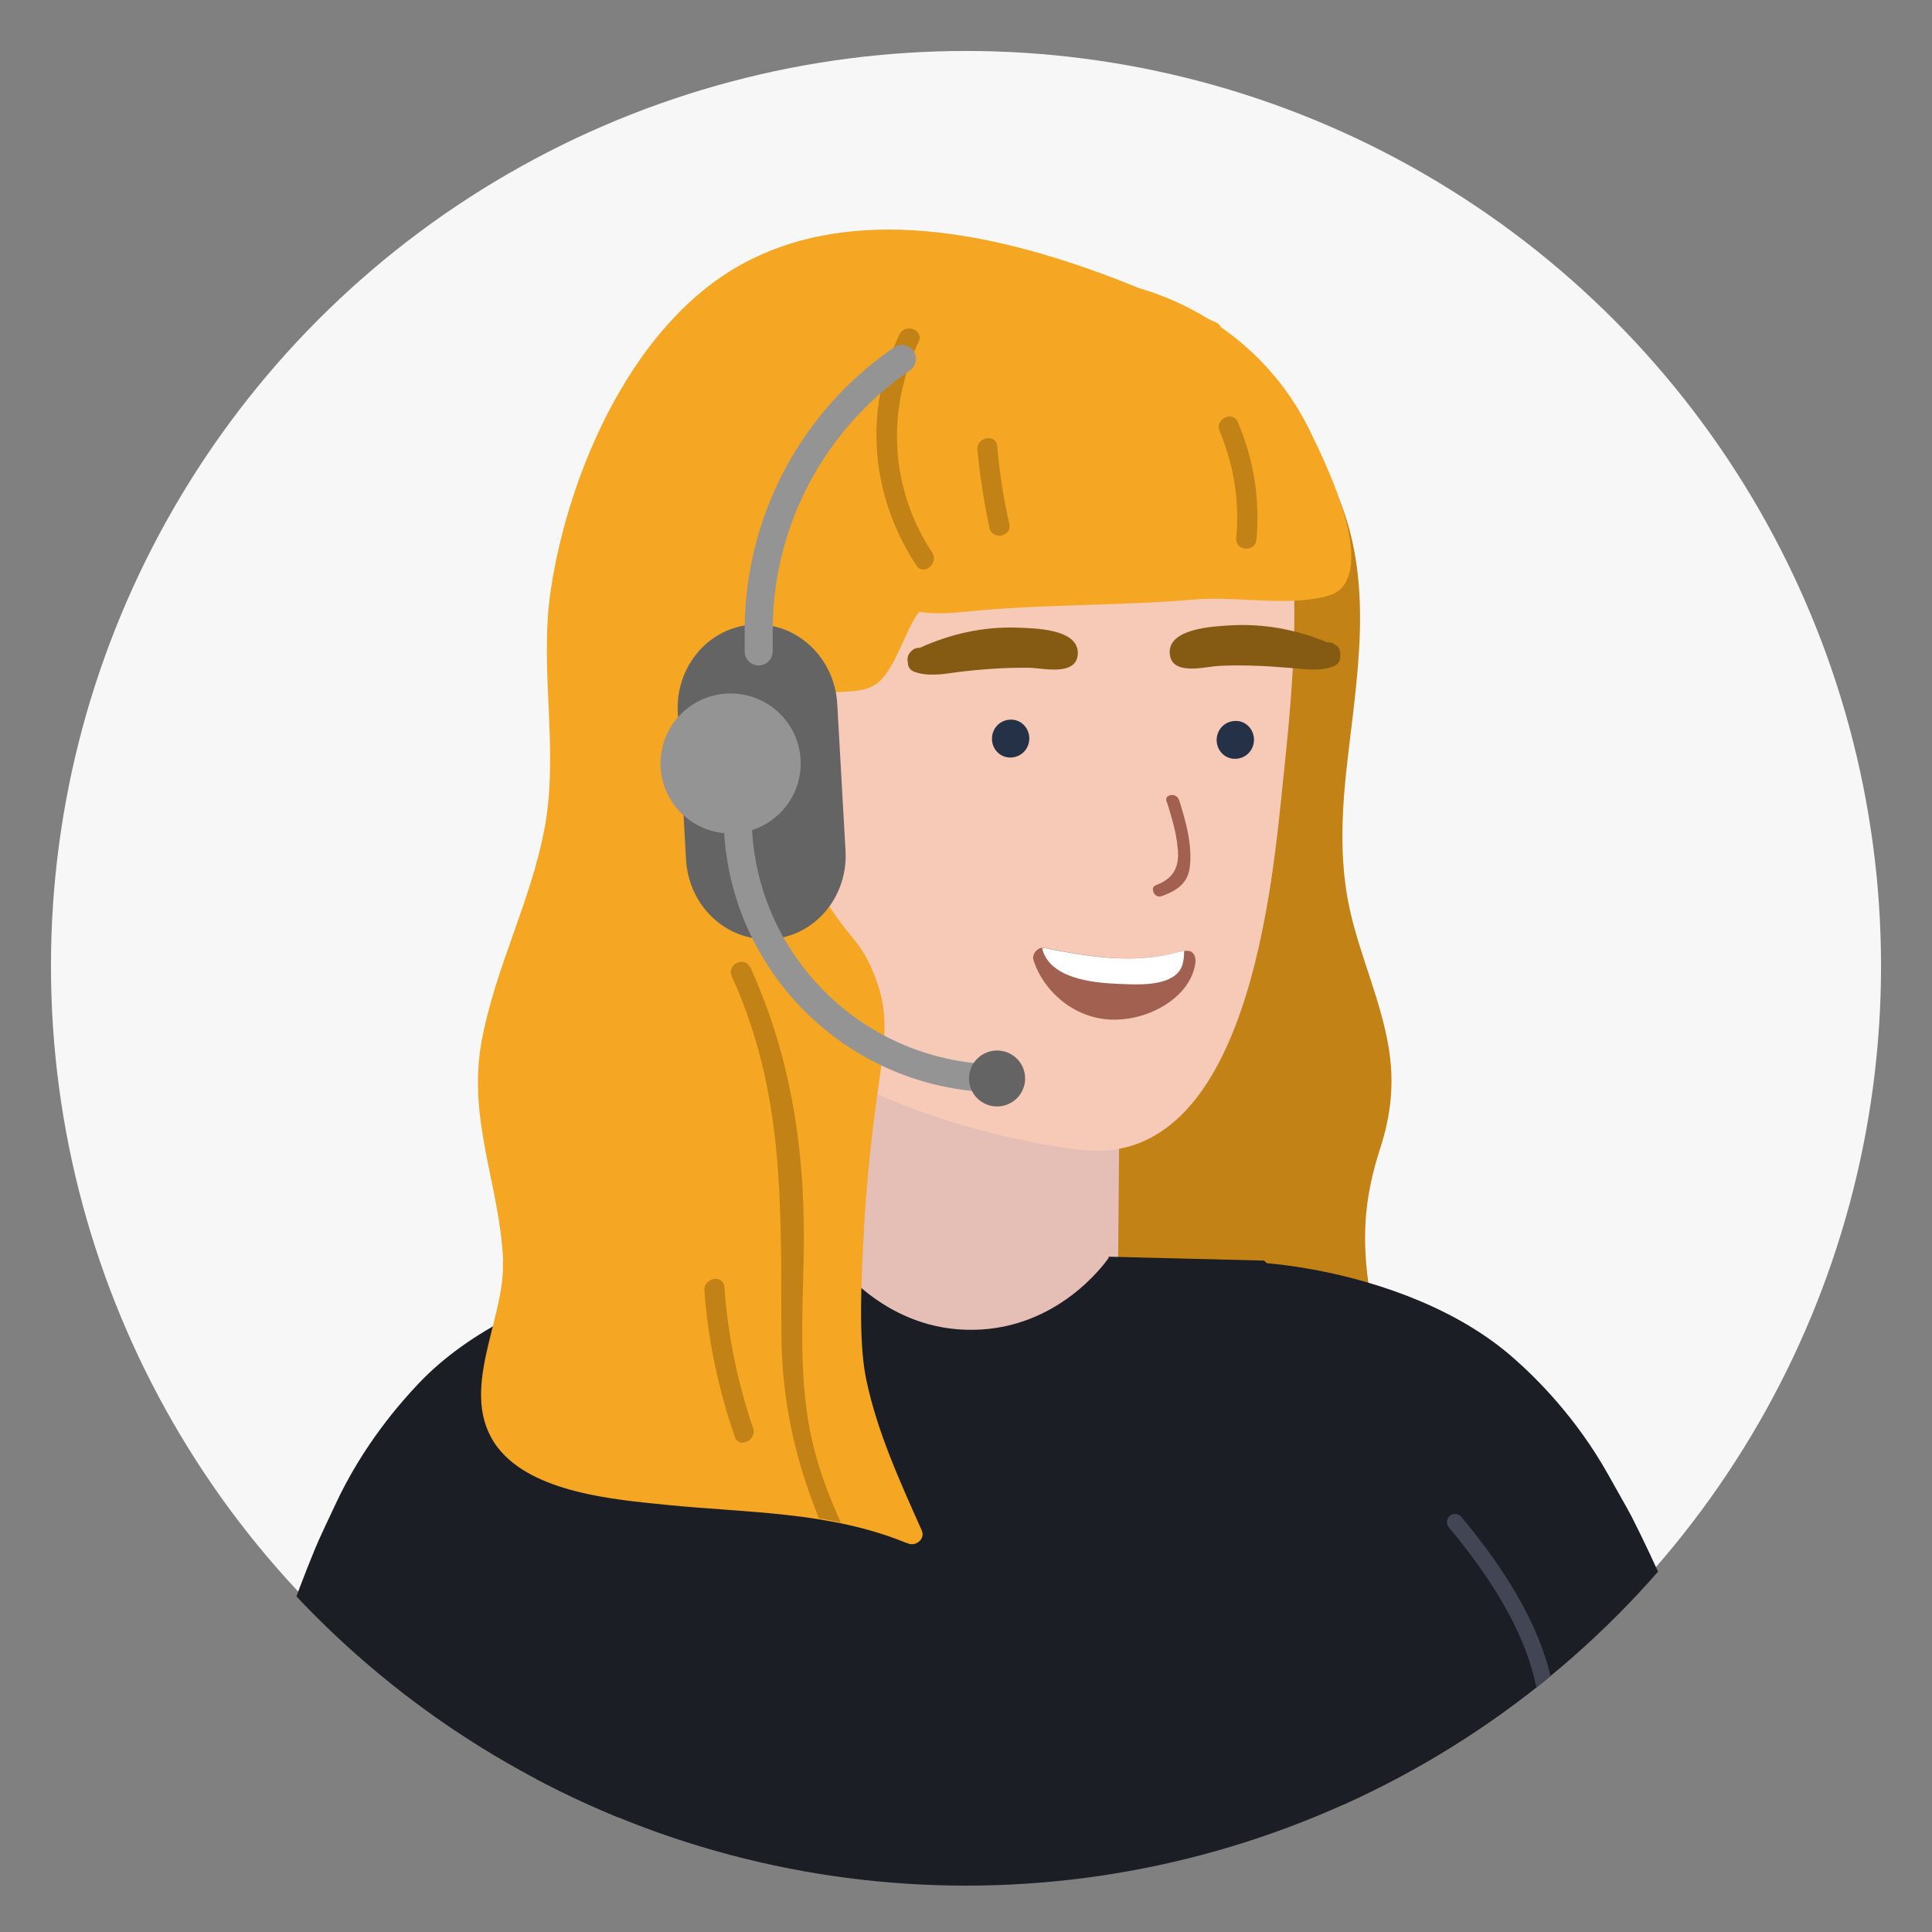 <svg id="Layer_1" xmlns="http://www.w3.org/2000/svg" xmlns:xlink="http://www.w3.org/1999/xlink" viewBox="0 0 500 500"><rect x="0" y="0" width="500" height="500" fill="#808080" stroke="none"/><defs><style>.cls-1,.cls-2{fill:none;}.cls-3{clip-path:url(#clippath);}.cls-4{fill:#f7c9b7;}.cls-5{fill:#f7f7f7;}.cls-6{fill:#fff;}.cls-7{fill:#f5a623;}.cls-8{fill:#e5beb5;}.cls-9{fill:#855b14;}.cls-10{fill:#a26051;}.cls-11{fill:#c38215;}.cls-12{fill:#253147;}.cls-13{fill:#1c1e26;}.cls-14{fill:#949494;}.cls-15{fill:#646464;}.cls-2{stroke:#424553;stroke-linecap:round;stroke-miterlimit:10;stroke-width:4.22px;}</style><clipPath id="clippath"><circle class="cls-1" cx="250" cy="250" r="238"></circle></clipPath></defs><circle class="cls-5" cx="250" cy="250" r="236.81"></circle><g class="cls-3"><path class="cls-11" d="m232.77,294.09c-2.62,18.65-8.61,41.26,3.37,58.06,12.07,16.88,35.19,27.26,53.25,36.2,7.17,3.63,14.43,6.92,21.77,10.21,4.81,2.11,10.55,5.91,15.78,6.67,4.47.68,6.75-.25,10.12-3.37,15.02-14.01,23.55-36.71,19.41-56.71-3.63-17.55-5.06-29.96.59-47.51,2.95-9.03,3.88-17.38,2.28-26.84-2.03-11.9-7.17-23.04-9.87-34.77-3.21-14.01-2.11-28.02-.42-42.02,2.78-23.21,6.33-46.25-3.88-68.1-1.18-2.62-4.98-1.26-4.98,1.1-12.32,1.77-23.97.76-35.86,5.4-9.7,3.88-18.56,9.96-26.07,17.22-18.48,17.81-27.85,41.94-33.33,66.5-5.74,25.57-8.44,51.98-12.06,77.97h-.09Z"></path><path class="cls-8" d="m290,253.76l-78.73-.68-1.26,143.63,78.73.68,1.27-143.63Z"></path><path class="cls-4" d="m332.1,201.6c4.05-37.81,5.65-66.75-7.85-100.76-7.51-18.9-88.18-22.02-108.86-2.7-38.23,35.7-44.3,106.24-25.82,152.32,11.22,28.02,58.06,43.04,89.54,47.09,44.39,5.74,50.29-70.38,52.99-95.95Z"></path><path class="cls-12" d="m261.97,186.25c2.7.17,4.64,2.62,4.39,5.32-.25,2.7-2.53,4.64-5.23,4.47s-4.64-2.62-4.39-5.32c.25-2.7,2.53-4.64,5.23-4.47Z"></path><path class="cls-12" d="m320.12,186.58c2.7.17,4.64,2.62,4.39,5.32-.25,2.7-2.53,4.64-5.23,4.47-2.7-.17-4.64-2.61-4.39-5.31.25-2.7,2.53-4.64,5.23-4.47Z"></path><path class="cls-10" d="m298.51,230.73c-.17-.34-.42-1.26.76-1.69,3.97-1.52,5.32-3.97,5.57-6.84.17-1.43-.08-2.87-.25-4.39-.51-3.46-1.52-6.84-2.53-10.04l-.17-.34c-.34-1.1.34-1.43.84-1.6.25-.08.51-.08.84-.08.59.08,1.27.42,1.6,1.35,1.6,5.15,3.38,11.14,2.79,16.96-.42,4.47-3.21,6.33-7.26,7.85-1.18.42-2.03-.42-2.28-1.18h.08Z"></path><path class="cls-10" d="m267.46,248.44c2.53,8.1,10.89,15.7,21.35,15.44,9.37-.17,19.16-6.08,20.51-14.35.25-1.43-.09-2.62-1.01-3.21-.68-.42-2.03-.25-3.04,0-11.73,3.29-23.29,1.27-35.02-1.01-1.6-.34-3.29,1.6-2.79,3.12Z"></path><path class="cls-6" d="m269.66,245.24c1.77,8.02,13.17,9.11,19.49,9.37,4.3.17,11.14.68,14.85-2.11,2.11-1.52,2.45-3.97,2.45-6.41-.51.08-.93.17-1.35.25-11.73,3.29-23.29,1.27-35.02-1.01h-.42v-.09Z"></path><path class="cls-4" d="m56.31,491.14c19.75,5.23,34.18,10.46,54.09,15.19,8.52,2.03,17.05,3.97,25.48,5.74-3.38,11.39-8.1,22.36-12.15,33.25-7.09,19.07-17.38,54.85-30.12,130.63-5.82,34.85-4.81,34.85-14.35,97.47-4.89,31.81-9.12,57.98-12.07,75.44,0,0-3.37,2.03-3.79,2.11-6.5,1.94-14.09,2.11-20.93,2.53-.93.08-1.35-1.1-1.35-1.1-1.69-1.77-2.11-3.88-2.28-5.06-8.19-112.66-5.9-170.38-1.85-202.36,2.03-16.2,6.24-34.26,8.01-66.75,1.18-21.01,4.05-41.86,6.5-62.87.93-8.19,2.62-16.29,4.73-24.3l.08.08Z"></path><path class="cls-9" d="m235.81,168.6c-.76.59-1.01,1.52-.93,2.45.08.25.09.51.09.76.08.93.76,1.69,1.6,2.03,3.63,1.35,7.68.59,11.48.08,6.16-.76,12.24-1.18,18.48-1.1,3.29.08,12.15,2.28,12.41-3.63.25-6.58-11.56-6.58-15.53-6.75-8.86-.34-17.38,1.6-25.4,5.23-.59-.08-1.18.08-1.77.5-.17.17-.51.42-.51.42h.08Z"></path><path class="cls-13" d="m90.25,548.69c-35.36-8.69-42.27-4.22-47.76-11.73-5.74-7.85.59-14.35,14.85-62.87,4.98-16.96,13.33-47,24.22-73.33,1.18-2.87,2.95-6.5,5.15-11.22,7.26-15.7,17.05-26.67,21.77-31.65,26.58-27.85,78.48-34.26,80.17-29.45.42,1.1-1.6,3.38-10.89,8.69,1.27,40.67,2.53,81.35,3.71,121.94-5.99,3.12-11.9,6.25-17.89,9.37-5.91,3.12-11.9,6.25-17.81,9.37-4.64,21.18-7.09,38.31-8.52,50.21-1.86,15.02-1.94,21.94-7.51,26.07-7.17,5.23-15.95.42-39.49-5.4Z"></path><path class="cls-4" d="m454.46,480.51c-19.24,6.75-33.25,13.08-52.74,19.32-8.35,2.62-16.71,5.23-24.98,7.68,4.3,11.05,9.79,21.69,14.69,32.23,8.52,18.48,21.6,53.33,40.08,127.93,8.44,34.26,7.42,34.26,21.77,96.03,7.26,31.39,13.59,57.13,17.81,74.35,0,0,3.54,1.77,3.96,1.86,6.67,1.35,14.26.93,21.1.84.93,0,1.26-1.18,1.26-1.18,1.52-1.86,1.86-4.05,1.86-5.23-.51-112.91-7.26-170.21-13.75-201.86-3.29-16.03-8.86-33.75-13.16-65.99-2.78-20.93-7.26-41.44-11.31-62.19-1.6-8.1-3.88-16.12-6.58-23.88v.08Z"></path><path class="cls-13" d="m386.02,549.03c7.59,4.73,15.95-.76,38.99-8.35,34.6-11.39,41.77-7.43,46.66-15.36,5.15-8.35-1.69-14.26-19.66-61.6-6.33-16.54-16.88-45.91-29.79-71.31-1.43-2.7-3.46-6.16-5.99-10.72-8.44-15.11-18.99-25.32-24.14-29.87-28.69-25.74-80.84-28.1-82.19-23.21-.25,1.18,1.94,3.29,11.56,7.85,1.77,40.59,3.71,81.27,5.65,121.86,6.16,2.62,12.4,5.23,18.56,7.93,6.16,2.62,12.32,5.32,18.48,7.93,6.24,20.67,10.04,37.64,12.4,49.37,2.95,14.85,3.63,21.69,9.45,25.4v.09Z"></path><path class="cls-9" d="m345.85,167.02c.76.59,1.1,1.52,1.01,2.45v.76c-.08.93-.68,1.77-1.52,2.11-3.63,1.52-7.68.84-11.47.51-6.25-.51-12.32-.84-18.56-.51-3.38.17-12.15,2.7-12.58-3.21-.51-6.5,11.31-7,15.27-7.26,8.86-.59,17.38,1.01,25.57,4.39.59-.08,1.18,0,1.77.42.17.17.51.42.51.42v-.08Z"></path><path class="cls-13" d="m286.87,325.23c13.42.34,26.84.67,40.25,1.01,10.46,9.28,22.03,20.76,33.59,34.6,13.42,16.12,23.63,31.65,31.39,45.15,5.49,11.73,11.23,29.03,7.43,48.02-3.12,15.53-9.96,18.99-16.46,32.83-9.54,20.42-2.62,119.07-1.94,136.46-17.97,10.89-47.17,59.58-106.58,59.49-64.64-.08-92.91-30.46-110.21-41.94.34-17.64-18.14-77.97-20.08-107.76-3.71-55.7-4.81-54.01-5.82-79.41-1.35-34.94-2.53-61.86,4.89-80.08,13-31.98,55.02-43.88,72.49-47.85,1.01,1.52,13.76,18.82,36.2,18.4,21.77-.34,33.75-16.96,34.93-18.65l-.08-.25Z"></path><path class="cls-7" d="m130.15,326.42c.68,15.19-12.06,34.09-1.35,48.19,9.03,11.73,30.29,13.5,43.71,14.85,21.01,2.11,42.2,1.69,62.11,9.87h.17c1.86,1.1,4.89-.84,3.71-3.38-5.57-12.49-11.39-25.15-14.26-38.65-1.6-7.68-1.86-18.31-.59-40.17,2.53-42.62,8.86-49.28,2.53-65.06-4.3-10.89-7.68-8.61-17.81-28.52-14.09-27.59-9.62-35.7-7.68-38.14,1.86-2.28,4.3-3.71,4.3-3.71,4.13-2.36,8.69-2.36,13.67-2.7,2.87-.17,5.23-.25,7.76-1.77,5.15-3.12,7.93-14.68,11.48-18.9,3.46.59,7.51.42,11.82,0,20.67-2.11,39.07-1.43,59.83-3.21,9.7-.76,21.69,1.43,31.23-.25,3.04-.59,5.65-1.1,7.34-3.88,5.65-9.45-5.15-31.39-9.37-40-5.4-10.89-13.33-19.75-22.79-26.33-.25-.51-.59-.93-1.18-1.18-.76-.34-1.44-.68-2.2-1.01-5.57-3.46-11.56-6.08-17.89-7.93-32.15-13.16-70.97-22.78-101.6-6.75-29.11,15.19-45.91,54.09-50.55,84.89-3.04,20.25,2.03,40.59-1.43,60.67-3.38,19.41-13.08,37.13-16.54,56.54-3.54,20,4.72,36.79,5.65,56.29l-.09.25Z"></path><path class="cls-11" d="m241.21,142.95c-10.89-16.62-11.9-36.71-3.46-54.51,1.43-3.12-3.54-4.89-4.98-1.86-9.37,19.66-7.51,41.69,4.39,59.75,1.86,2.87,5.91-.59,4.05-3.38Zm-53.76,190.13c-.25-3.38-5.4-2.45-5.15.93.93,12.91,3.63,25.48,7.85,37.8,1.1,3.21,5.82.93,4.73-2.28-4.05-11.9-6.5-24.05-7.43-36.54v.09Zm6.67-82.7c-1.35-3.04-6.16-.84-4.73,2.28,13.84,30.55,12.66,59.66,12.83,92.32.08,17.55,3.63,32.91,9.71,47.93,1.86.34,3.8.67,5.65,1.1-3.12-6.92-5.82-14.09-7.51-21.6-3.29-15.02-2.45-30.46-2.11-45.65.68-26.75-2.62-51.81-13.75-76.37h-.09Zm121.52-138.82c3.71,8.86,5.15,18.06,4.3,27.68-.34,3.38,4.9,3.8,5.23.42.93-10.46-.68-20.68-4.81-30.38-1.27-3.12-6.07-.84-4.72,2.28Zm-62.7,4.9c.68,6.75,1.69,13.42,3.12,20.08.68,3.38,5.91,2.36,5.15-.93-1.52-6.58-2.53-13.33-3.12-20.09-.25-3.38-5.48-2.45-5.15.93Z"></path><path class="cls-4" d="m213.19,225.15s-27.43-6.33-23.54-28.86c3.88-22.53,22.11-16.2,22.11-16.2l1.43,45.06Z"></path><path class="cls-10" d="m201.13,207.1c1.6,1.18-.17,3.88-1.6,2.7-2.19-1.6-3.21-3.97-2.7-6.75.25-1.86,1.26-3.55,2.36-5.06,1.27-1.69,5.4-5.65,2.37-7.76-1.6-1.18.08-3.88,1.77-2.7,2.19,1.43,2.95,4.05,2.11,6.58-1.18,3.54-8.95,9.45-4.22,13h-.09Z"></path><path class="cls-2" d="m378.18,540.42c-2.19-13.42-3.2-33.08,4.98-53.42,6.41-15.78,13.67-20.51,16.45-32.83,2.78-12.49.76-31.81-23.04-60.25"></path><path class="cls-15" d="m177.55,222.49l-2.14-37.98c-.68-11.99,8.02-22.22,19.41-22.86,11.4-.65,21.18,8.55,21.86,20.54l2.14,37.98c.68,11.99-8.01,22.22-19.41,22.86-11.4.65-21.18-8.55-21.86-20.54Z"></path><path class="cls-14" d="m207.22,197.58c0-10-8.12-18.11-18.14-18.11-10.02,0-18.14,8.11-18.14,18.11s8.12,18.11,18.14,18.11c10.02,0,18.14-8.11,18.14-18.11Z"></path><path class="cls-14" d="m187.36,214.79c-.1-2,1.53-3.63,3.54-3.63h0c2,0,3.62,1.63,3.73,3.63,1.82,32.59,28.05,58.77,60.7,60.58,2,.11,3.62,1.72,3.62,3.72h0c0,2-1.62,3.63-3.62,3.53-36.64-1.83-66.12-31.26-67.96-67.84Z"></path><path class="cls-15" d="m265.3,279.11c0-4-3.25-7.24-7.26-7.24s-7.26,3.25-7.26,7.24c0,4,3.25,7.24,7.26,7.24s7.26-3.25,7.26-7.24Z"></path><path class="cls-14" d="m196.35,172.22c-2,0-3.63-1.63-3.63-3.63v-5.44c0-29.27,14.44-56.65,38.65-73.24,1.65-1.12,3.92-.71,5.04.94,1.12,1.65.71,3.91-.94,5.04-22.23,15.23-35.5,40.38-35.5,67.26v5.44c0,1.99-1.63,3.63-3.63,3.63h0Z"></path></g></svg>